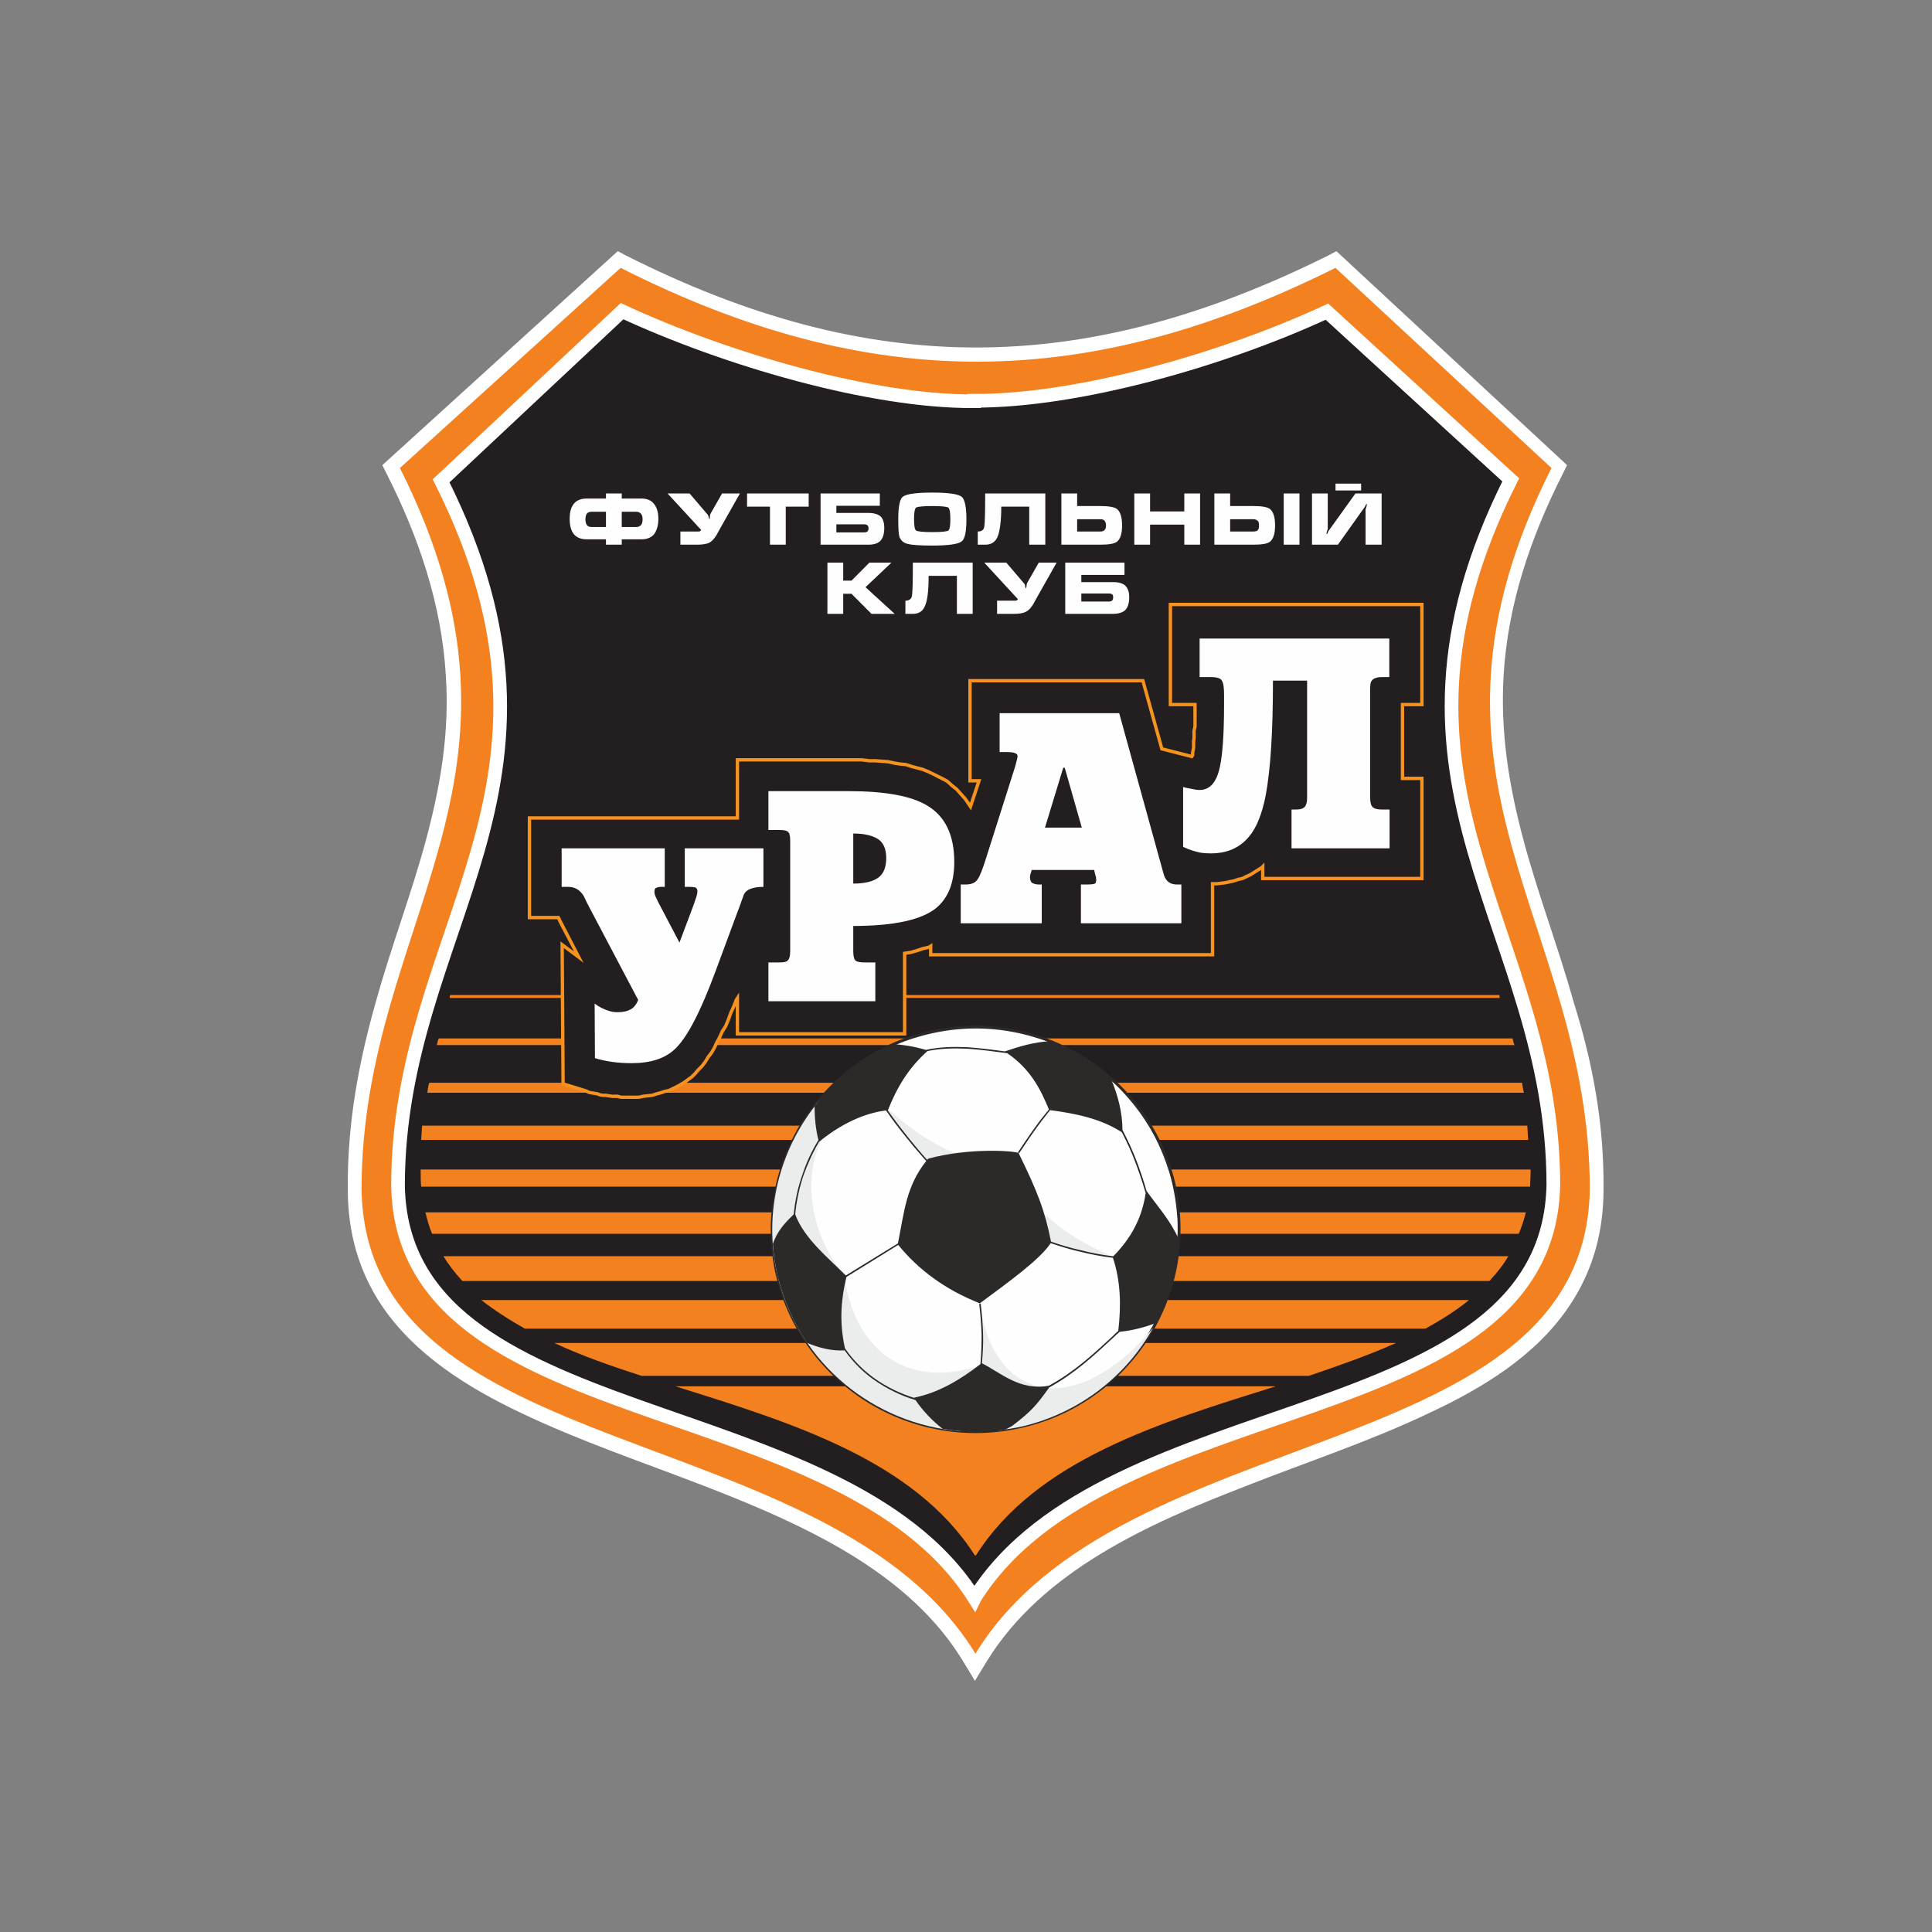 <svg width="100" height="100" viewBox="0 0 100 100" fill="none" xmlns="http://www.w3.org/2000/svg">
<rect x="0" y="0" width="100" height="100" fill="#808080" stroke="none"/>
<path fill-rule="evenodd" clip-rule="evenodd" d="M82.999 61.544C82.999 63.739 82.46 65.762 81.234 67.587C79.518 70.153 76.772 71.83 74.025 73.113C70.936 74.593 67.626 75.678 64.439 76.936C59.535 78.835 53.969 81.277 51.076 85.989L50.463 87L49.85 85.989C49.384 85.224 48.845 84.509 48.257 83.867C45.216 80.513 40.631 78.539 36.512 76.936C33.325 75.703 30.015 74.593 26.925 73.113C24.229 71.83 21.482 70.128 19.766 67.587C18.54 65.762 18.001 63.739 18.001 61.544C17.976 58.214 18.54 55.081 19.447 51.875C20.232 49.038 21.286 46.3 22.046 43.488C22.806 40.651 23.272 37.913 23.076 34.953C22.855 31.278 21.678 27.825 20.036 24.569L19.791 24.075L31.976 13L32.393 13.222C45.069 19.611 56.078 19.537 68.754 13.222L69.171 13L81.111 24.075L80.866 24.569C79.223 27.825 78.046 31.278 77.826 34.953C77.654 37.889 78.096 40.651 78.856 43.488C79.616 46.325 80.67 49.063 81.455 51.875C82.46 55.081 83.024 58.189 82.999 61.544Z" fill="white"/>
<path fill-rule="evenodd" clip-rule="evenodd" d="M50.489 85.594C58.016 73.286 82.069 75.95 82.289 61.544C82.265 47.583 72.139 40.43 80.303 24.224L69.123 13.864C56.275 20.277 45.046 20.4 32.124 13.864L20.699 24.224C28.839 40.405 18.737 47.558 18.713 61.544C18.934 75.95 42.962 73.286 50.489 85.594Z" fill="#F48120"/>
<path fill-rule="evenodd" clip-rule="evenodd" d="M50.44 82.731C43.525 71.73 20.797 74.344 20.601 61.345C20.625 47.902 30.825 40.822 22.832 24.888L32.198 16.106C37.567 18.598 45.094 20.793 50.415 20.768V20.744C55.785 20.768 63.312 18.622 68.681 16.131L78.195 24.838C70.201 40.773 80.377 47.852 80.401 61.296C80.18 74.344 57.403 71.68 50.464 82.682L50.44 82.731Z" fill="#231F20" stroke="white" stroke-width="0.708" stroke-miterlimit="22.926"/>
<path fill-rule="evenodd" clip-rule="evenodd" d="M50.501 80.515C43.857 70.031 22.403 73.386 22.183 60.979C22.183 57.057 23.139 53.677 24.242 50.397C26.718 42.898 29.98 36.065 24.61 25.533L32.995 17.911C38.144 20.279 45.377 22.375 50.477 22.351V22.326C55.626 22.351 62.859 20.303 68.008 17.911L76.393 25.533C68.694 40.727 78.771 48.177 78.82 61.003C78.6 73.435 57.17 70.031 50.501 80.539H50.477V80.515H50.501Z" fill="#231F20"/>
<path fill-rule="evenodd" clip-rule="evenodd" d="M50.462 80.512C47.299 75.554 40.924 73.63 34.966 71.755C45.313 71.755 55.684 71.755 66.031 71.755C60.048 73.63 53.649 75.554 50.511 80.512H50.462ZM33.201 71.213C31.607 70.695 30.111 70.177 28.689 69.511C43.204 69.511 57.744 69.511 72.259 69.511C70.886 70.127 69.341 70.67 67.747 71.213C56.248 71.213 44.724 71.213 33.201 71.213ZM27.169 68.771C26.336 68.302 25.576 67.809 24.913 67.291C41.954 67.291 59.019 67.291 76.034 67.291C75.373 67.833 74.588 68.327 73.779 68.771C58.259 68.771 42.714 68.771 27.169 68.771ZM23.933 66.304C23.565 65.909 23.222 65.465 22.952 65.021C41.292 65.021 59.681 65.021 78.07 65.021C77.8 65.49 77.457 65.909 77.089 66.304C59.337 66.304 41.635 66.304 23.933 66.304ZM22.364 63.862C22.216 63.517 22.118 63.147 22.02 62.752C41.022 62.752 59.975 62.752 78.977 62.752C78.879 63.147 78.756 63.517 78.609 63.862C59.852 63.862 41.12 63.862 22.364 63.862ZM21.8 61.42C21.775 61.173 21.775 60.951 21.775 60.705C21.775 60.655 21.775 60.581 21.775 60.532C40.924 60.532 60.073 60.532 79.222 60.532C79.222 60.581 79.222 60.655 79.222 60.705C79.222 60.951 79.197 61.198 79.197 61.42C60.048 61.42 40.924 61.42 21.8 61.42ZM21.8 59.003C21.824 58.756 21.824 58.509 21.849 58.263C40.9 58.263 59.999 58.263 79.05 58.263C79.075 58.509 79.075 58.756 79.099 59.003C60.048 59.003 40.924 59.003 21.8 59.003ZM22.118 56.561C22.143 56.388 22.167 56.191 22.216 56.043C41.047 56.043 59.926 56.043 78.781 56.043C78.805 56.215 78.83 56.388 78.879 56.561C59.95 56.561 41.022 56.561 22.118 56.561ZM22.609 54.094C22.633 53.971 22.658 53.872 22.707 53.749C41.243 53.749 59.779 53.749 78.29 53.749C78.315 53.872 78.339 53.971 78.388 54.094C59.779 54.094 41.194 54.094 22.609 54.094ZM23.271 51.652C23.271 51.603 23.295 51.553 23.295 51.504C41.39 51.504 59.509 51.504 77.604 51.504C77.604 51.553 77.628 51.603 77.628 51.652C59.558 51.652 41.414 51.652 23.271 51.652Z" fill="#F48120"/>
<path fill-rule="evenodd" clip-rule="evenodd" d="M31.962 56.711H31.815H31.668L31.521 56.686L31.349 56.662H31.202L31.055 56.637L30.933 56.588L30.785 56.563L30.614 56.538L30.491 56.514L30.344 56.44L29.143 56.07L29.094 48.867L29.952 49.508L29.02 47.708L28.971 47.634L28.947 47.56L28.898 47.461H27.402V42.306H38.166V39.296H43.927H44.295H44.614L44.982 39.346H45.325L45.668 39.37L45.962 39.395L46.306 39.469L46.624 39.518L46.894 39.543L47.188 39.642L47.483 39.716L47.752 39.79L47.997 39.888L48.267 40.012L48.512 40.135L48.757 40.258L49.027 40.406L49.272 40.628L49.517 40.826L49.738 41.072L49.959 41.319L50.13 41.566L50.229 41.714L50.67 40.382H50.204V35.202H59.153L60.134 38.729L61.679 39.124L61.728 39.05V38.926L61.752 38.803L61.777 38.68V38.532V38.359L61.801 38.162V37.989V37.792L61.85 37.57V37.323V37.076V36.83V36.583V36.435H60.575V31.255H73.595V36.435H72.589V40.258H73.595V45.438H65.356V44.822L65.307 44.871L65.111 44.994L64.915 45.118L64.719 45.241L64.498 45.34L64.302 45.438L64.082 45.488L63.861 45.562L63.64 45.611L63.395 45.66L63.199 45.685L62.978 45.71H62.758V49.385H48.169V48.941L48.095 48.99L47.777 49.064L47.483 49.163L47.139 49.262L46.821 49.311V53.48H38.166V51.63L38.116 51.704L37.969 52.074L37.822 52.394L37.7 52.74L37.553 53.085L37.381 53.356L37.234 53.677L37.087 53.948L36.964 54.22L36.817 54.466L36.645 54.688L36.498 54.935L36.327 55.157L36.13 55.354L35.959 55.552L35.812 55.7L35.615 55.848L35.444 55.971L35.248 56.094L35.027 56.218L34.831 56.316L34.61 56.415L34.39 56.464L34.169 56.538L33.973 56.588L33.752 56.662L33.532 56.686L33.286 56.711L33.066 56.76H32.82H32.624H32.428H32.281H32.134L31.962 56.711Z" fill="#231F20"/>
<path d="M32.824 56.88L32.113 56.877L31.953 56.831H31.671L31.34 56.781L31.205 56.781L31.044 56.756L30.904 56.701L30.455 56.624L30.308 56.55L29.059 56.167L29.009 48.725L29.704 49.244L28.892 47.694L28.848 47.581H27.318V42.251H38.082V39.242H44.617L44.996 39.292L45.328 39.291L45.973 39.341L46.327 39.416L46.641 39.465L46.905 39.489L47.219 39.591L47.778 39.738L48.032 39.84L48.799 40.213L49.072 40.362L49.334 40.596L49.575 40.79L50.026 41.293L50.205 41.549L50.553 40.501H50.12V35.147H59.222L60.207 38.689L61.644 39.056L61.644 39.056V38.959L61.695 38.695L61.693 38.391L61.718 38.184L61.718 37.824L61.769 37.583L61.767 36.555H60.492V31.2H73.684V36.555H72.679V40.203H73.684V45.558H65.273V45.029L64.768 45.348L64.344 45.549L64.103 45.605L63.891 45.677L63.415 45.779L62.991 45.829L62.847 45.829V49.505H48.085V49.115L47.799 49.182L47.513 49.279L47.166 49.378L46.91 49.418V53.599H38.082V52.065L38.053 52.139L37.904 52.464L37.784 52.801L37.636 53.152L37.457 53.436L37.316 53.746L37.166 54.023L37.046 54.288L36.895 54.544L36.717 54.774L36.575 55.012L36.398 55.243L36.195 55.449L36.027 55.642L35.876 55.794L35.498 56.075L35.297 56.201L34.873 56.427L34.649 56.527L34.412 56.582L34.2 56.654L33.997 56.705L33.783 56.777L33.298 56.831L33.088 56.878L32.824 56.88ZM32.149 56.706H33.069L33.27 56.658L33.746 56.608L33.949 56.537L34.151 56.486L34.365 56.414L34.595 56.362L34.991 56.172L35.209 56.05L35.401 55.93L35.763 55.662L35.901 55.522L36.068 55.329L36.268 55.128L36.433 54.914L36.574 54.676L36.752 54.445L36.893 54.207L37.011 53.945L37.161 53.668L37.305 53.352L37.483 53.071L37.623 52.737L37.744 52.398L37.894 52.07L38.039 51.704L38.255 51.373V53.425H46.737V49.269L47.129 49.208L47.462 49.111L47.752 49.014L48.064 48.941L48.259 48.811V49.33H62.674V45.655H62.981L63.387 45.606L63.845 45.509L64.057 45.437L64.286 45.386L64.463 45.294L64.687 45.194L65.265 44.829L65.446 44.643V45.383H73.511V40.378H72.506V36.38H73.511V31.375H60.665V36.38H61.94V37.602L61.889 37.843L61.891 38.194L61.866 38.402L61.867 38.712L61.816 38.976L61.818 39.109L61.72 39.256L60.067 38.834L59.09 35.321H50.294V40.327H50.794L50.258 41.943L49.891 41.401L49.456 40.916L49.221 40.729L48.972 40.504L48.231 40.122L47.965 40L47.723 39.903L47.17 39.759L46.87 39.658L46.62 39.638L46.295 39.588L45.947 39.513L45.322 39.465L44.985 39.465L44.605 39.415L43.93 39.416H38.255V42.425H27.492V47.406H28.954L29.095 47.692L30.206 49.837L29.185 49.074L29.232 56.037L30.372 56.389L30.522 56.463L30.95 56.534L31.09 56.589L31.22 56.608L31.352 56.607L31.686 56.658L31.978 56.656L32.149 56.706Z" fill="#F6921E"/>
<path fill-rule="evenodd" clip-rule="evenodd" d="M33.214 25.806C33.461 25.806 33.676 25.883 33.815 26.038C33.984 26.224 34.077 26.488 34.077 26.86C34.077 27.216 33.984 27.495 33.83 27.681C33.676 27.836 33.476 27.914 33.214 27.914H32.182V28.193H31.365V27.914H30.349C30.087 27.914 29.886 27.836 29.732 27.681C29.563 27.495 29.486 27.216 29.486 26.86C29.486 26.488 29.563 26.224 29.732 26.038C29.886 25.883 30.087 25.806 30.349 25.806H31.365V25.542H32.182V25.806H33.214ZM31.365 26.488H30.626C30.518 26.488 30.441 26.519 30.395 26.565C30.333 26.627 30.302 26.736 30.302 26.875C30.302 27.03 30.333 27.123 30.395 27.201C30.441 27.247 30.518 27.278 30.626 27.278H31.365V26.488ZM32.182 26.488V27.278H32.937C33.029 27.278 33.106 27.247 33.152 27.201C33.229 27.139 33.26 27.03 33.26 26.875C33.26 26.736 33.229 26.643 33.168 26.581C33.106 26.519 33.029 26.488 32.937 26.488H32.182ZM37.374 25.542H38.298L37.343 27.232C37.158 27.557 37.066 27.743 37.035 27.774C36.927 27.929 36.819 28.038 36.696 28.1C36.542 28.162 36.342 28.193 36.08 28.193H35.217V27.511H36.111C36.172 27.511 36.218 27.511 36.234 27.495C36.249 27.48 36.264 27.464 36.295 27.433L34.554 25.542H35.694L36.634 26.643C36.65 26.658 36.665 26.705 36.696 26.813C36.696 26.844 36.711 26.875 36.727 26.875C36.727 26.875 36.742 26.829 36.742 26.751C36.742 26.674 36.758 26.627 36.773 26.596L37.374 25.542ZM38.668 26.224V25.542H41.857V26.224H40.671V28.193H39.854V26.224H38.668ZM43.29 27.139V27.557H44.722C44.876 27.557 44.954 27.495 44.954 27.356C44.954 27.263 44.938 27.216 44.892 27.185C44.861 27.154 44.799 27.139 44.722 27.139H43.29ZM42.473 28.193V25.542H45.539V26.178H43.29V26.55H44.954C45.231 26.55 45.447 26.612 45.585 26.736C45.708 26.86 45.77 27.061 45.77 27.325C45.77 27.65 45.693 27.883 45.539 28.022C45.416 28.131 45.215 28.193 44.954 28.193H42.473ZM50.022 26.875C50.022 27.511 49.945 27.898 49.776 28.022C49.606 28.162 49.098 28.239 48.25 28.239C47.634 28.239 47.218 28.208 47.018 28.162C46.787 28.115 46.633 27.991 46.556 27.79C46.51 27.65 46.494 27.34 46.494 26.875C46.494 26.224 46.571 25.837 46.725 25.713C46.895 25.573 47.403 25.496 48.25 25.496C49.098 25.496 49.606 25.573 49.776 25.713C49.93 25.837 50.022 26.224 50.022 26.875ZM47.311 26.875C47.311 27.216 47.342 27.402 47.419 27.464C47.511 27.511 47.773 27.542 48.25 27.542C48.728 27.542 49.005 27.511 49.082 27.464C49.159 27.402 49.19 27.216 49.19 26.875C49.19 26.534 49.159 26.333 49.082 26.271C49.005 26.224 48.728 26.193 48.25 26.193C47.773 26.193 47.511 26.224 47.419 26.271C47.342 26.333 47.311 26.534 47.311 26.875ZM54.105 25.542V28.193H53.273V26.224H51.825C51.825 26.999 51.748 27.526 51.624 27.805C51.501 28.069 51.301 28.193 50.993 28.193H50.608V27.511C50.808 27.511 50.916 27.433 50.946 27.263C50.977 27.092 50.993 26.519 50.993 25.542H54.105ZM54.937 28.193V25.542H55.753V26.193H56.94C57.386 26.193 57.663 26.24 57.818 26.348C57.987 26.488 58.079 26.767 58.079 27.201C58.079 27.619 57.987 27.898 57.818 28.038C57.679 28.146 57.386 28.193 56.94 28.193H54.937ZM55.753 26.875V27.511H56.94C57.047 27.511 57.109 27.495 57.155 27.449C57.217 27.402 57.247 27.309 57.247 27.201C57.247 27.077 57.217 26.999 57.155 26.937C57.109 26.891 57.047 26.875 56.94 26.875H55.753ZM58.711 25.542H59.528V26.472H61.299V25.542H62.116V28.193H61.299V27.154H59.528V28.193H58.711V25.542ZM66.445 25.542H67.261V28.193H66.445V25.542ZM62.855 28.193V25.542H63.672V26.193H64.874C65.305 26.193 65.598 26.24 65.736 26.348C65.906 26.488 65.998 26.767 65.998 27.201C65.998 27.619 65.906 27.898 65.736 28.038C65.598 28.146 65.305 28.193 64.874 28.193H62.855ZM63.672 26.875V27.511H64.874C64.966 27.511 65.043 27.495 65.089 27.449C65.151 27.402 65.166 27.325 65.166 27.201C65.166 27.077 65.151 26.999 65.089 26.953C65.043 26.906 64.966 26.875 64.874 26.875H63.672ZM67.909 25.542H68.725V27.371C68.71 27.433 68.679 27.511 68.663 27.573C68.663 27.604 68.663 27.619 68.663 27.65C68.679 27.65 68.694 27.635 68.71 27.604C68.725 27.573 68.74 27.526 68.756 27.495L70.158 25.542H71.513V28.193H70.682V26.364C70.682 26.364 70.713 26.286 70.743 26.162C70.743 26.131 70.743 26.1 70.759 26.085C70.728 26.085 70.713 26.1 70.697 26.131C70.682 26.162 70.666 26.193 70.651 26.224L69.249 28.193H67.909V25.542ZM70.451 25.031H69.126V25.387H70.451V25.031ZM42.827 29.122H43.644V30.052H44.075L45 29.122H46.14L44.799 30.393L46.309 31.773H45.108L44.075 30.734H43.644V31.773H42.827V29.122ZM50.346 29.122V31.773H49.529V29.805H48.066C48.066 30.579 48.004 31.106 47.865 31.385C47.757 31.649 47.542 31.773 47.249 31.773H46.864V31.091C47.049 31.091 47.172 31.013 47.203 30.843C47.234 30.688 47.249 30.099 47.249 29.122H50.346ZM53.766 29.122H54.69L53.735 30.812C53.55 31.137 53.458 31.323 53.427 31.354C53.319 31.509 53.211 31.618 53.072 31.68C52.934 31.742 52.734 31.773 52.472 31.773H51.609V31.091H52.502C52.564 31.091 52.61 31.091 52.626 31.075C52.641 31.075 52.657 31.044 52.687 31.013L50.946 29.122H52.087L53.026 30.223C53.042 30.238 53.057 30.285 53.072 30.393C53.088 30.424 53.103 30.456 53.119 30.456C53.119 30.456 53.119 30.409 53.134 30.331C53.134 30.254 53.149 30.207 53.165 30.177L53.766 29.122ZM55.969 30.719V31.137H57.386C57.54 31.137 57.617 31.075 57.617 30.936C57.617 30.843 57.602 30.796 57.571 30.765C57.525 30.734 57.463 30.719 57.386 30.719H55.969ZM55.137 31.773V29.122H58.203V29.758H55.969V30.13H57.617C57.91 30.13 58.11 30.192 58.249 30.316C58.372 30.44 58.449 30.641 58.449 30.905C58.449 31.23 58.372 31.463 58.218 31.602C58.079 31.711 57.879 31.773 57.617 31.773H55.137Z" fill="#FEFEFE"/>
<path d="M40.173 66.063C39.51 63.241 40.065 60.389 41.483 58.094C42.916 55.799 45.228 54.031 48.064 53.365C50.915 52.698 53.767 53.256 56.063 54.667C58.374 56.093 60.147 58.388 60.825 61.21C61.488 64.048 60.933 66.885 59.515 69.18C58.082 71.475 55.785 73.227 52.934 73.893C50.099 74.56 47.247 74.017 44.935 72.606C42.624 71.18 40.851 68.885 40.173 66.063ZM41.622 58.171C40.204 60.435 39.665 63.241 40.327 66.032C40.99 68.808 42.732 71.071 45.013 72.467C47.294 73.878 50.099 74.405 52.903 73.754C55.708 73.103 57.974 71.366 59.376 69.102C60.794 66.839 61.334 64.032 60.671 61.257C60.008 58.466 58.267 56.202 55.986 54.791C53.72 53.396 50.9 52.853 48.095 53.52C45.305 54.171 43.024 55.907 41.622 58.171Z" fill="#2B2A29"/>
<path d="M41.623 58.169C40.206 60.433 39.666 63.24 40.329 66.03C40.992 68.806 42.733 71.07 45.014 72.465C47.295 73.876 50.1 74.403 52.905 73.752C55.71 73.101 57.975 71.364 59.378 69.1C60.796 66.837 61.335 64.031 60.672 61.255C60.01 58.464 58.268 56.2 55.987 54.789C53.721 53.394 50.901 52.851 48.096 53.518C45.307 54.169 43.026 55.906 41.623 58.169Z" fill="#FEFEFE"/>
<path fill-rule="evenodd" clip-rule="evenodd" d="M59.687 68.729C58.299 71.21 55.91 73.117 52.921 73.83C52.505 73.923 52.088 73.985 51.688 74.031L50.609 71.752C50.655 71.489 50.686 71.241 50.717 70.993L49.73 74.078C45.276 73.737 41.331 70.589 40.252 66.046C39.466 62.728 40.375 59.379 42.425 56.945L43.334 58.077C41.577 59.317 41.392 63.318 43.72 66.015C43.997 68.93 46.201 72.155 50.748 70.682C50.855 69.628 50.794 68.651 50.717 67.395C51.302 72.372 55.525 73.675 59.687 68.729ZM53.506 64.108L52.705 61.41C54.308 63.24 55.34 64.062 57.729 65.101C56.357 64.837 54.939 64.511 53.506 64.108ZM48.837 61.131C47.742 59.844 46.663 58.651 45.77 57.24C46.756 58.123 47.927 59.054 49.33 59.643L52.797 59.813L48.837 61.131Z" fill="#EBECEC"/>
<path d="M52.056 73.987C50.947 74.158 49.852 74.142 48.789 73.956C48.234 73.522 47.756 73.01 47.386 72.468C46.616 72.235 45.891 71.879 45.228 71.413C44.658 71.01 44.15 70.499 43.718 69.894C43.056 69.941 42.362 69.754 41.776 69.507C41.083 68.483 40.559 67.305 40.251 66.049C40.127 65.491 40.035 64.932 40.004 64.374C40.205 63.816 40.497 63.413 41.083 62.855C41.145 62.203 41.283 61.49 41.53 60.808C41.73 60.188 42.008 59.583 42.362 59.01C42.223 58.467 42.162 57.862 42.162 57.258C43.225 55.893 44.612 54.777 46.246 54.048C46.785 54.079 47.34 54.172 47.926 54.343C48.604 54.188 49.328 54.172 50.068 54.203C50.7 54.249 51.347 54.327 52.01 54.42C52.781 54.157 53.52 53.939 54.337 53.893C55.493 54.343 56.572 55.009 57.496 55.831C57.866 56.668 58.098 57.614 58.098 58.483C58.36 58.994 58.606 59.506 58.806 60.033C59.007 60.56 59.192 61.103 59.346 61.646C59.947 62.483 60.579 63.165 61.01 64.142C60.933 65.677 60.517 67.15 59.824 68.483C59.207 68.716 58.575 68.871 57.959 68.933C57.851 69.026 57.758 69.103 57.666 69.196C56.633 70.158 55.632 71.088 54.306 71.817C53.659 72.716 53.412 73.026 52.395 73.801L52.056 73.987ZM50.746 70.607C50.792 70.096 50.808 69.6 50.808 69.088C50.792 68.545 50.746 68.018 50.684 67.491L50.761 67.475C50.823 68.002 50.87 68.545 50.885 69.088C50.9 69.569 50.87 70.064 50.823 70.561C51.809 71.057 52.781 72.003 54.291 71.724C55.601 71.01 56.587 70.096 57.62 69.134C57.697 69.057 57.789 68.964 57.882 68.886C58.036 67.568 58.005 66.297 57.604 65.103C57.065 65.041 56.495 64.932 55.925 64.793C55.401 64.669 54.861 64.514 54.383 64.343C53.859 65.165 52.226 66.344 50.715 67.46C48.912 66.747 47.54 65.723 46.492 64.436L43.811 66.095C43.564 67.119 43.41 68.328 43.734 69.785C44.165 70.421 44.689 70.933 45.275 71.352C45.907 71.801 46.6 72.127 47.325 72.359C47.325 72.359 47.309 72.359 47.309 72.344C48.619 72.08 49.744 71.382 50.746 70.607ZM41.16 62.855C41.622 64.111 42.886 65.119 43.78 66.018L46.477 64.359C46.801 62.746 46.893 61.413 47.941 60.095C47.633 59.738 47.325 59.397 47.032 59.025C46.616 58.513 46.215 58.002 45.861 57.475C44.766 57.614 43.564 58.141 42.393 59.103C42.069 59.645 41.807 60.234 41.592 60.824C41.36 61.522 41.221 62.203 41.16 62.855ZM48.003 54.405C47.001 55.304 46.431 56.281 45.953 57.475C46.308 57.986 46.693 58.483 47.093 58.979C47.386 59.335 47.679 59.692 47.987 60.033C48.003 60.017 48.034 59.986 48.049 59.971C50.114 59.413 52.38 59.552 52.719 59.676C53.69 61.646 54.09 62.684 54.399 64.266C54.877 64.436 55.401 64.591 55.955 64.715C56.51 64.855 57.08 64.963 57.62 65.026C58.39 64.25 59.084 63.227 59.3 61.754C59.13 61.18 58.945 60.622 58.729 60.064C58.544 59.568 58.313 59.087 58.067 58.606C56.942 57.878 55.616 57.63 54.352 57.459C54.137 57.738 53.921 58.002 53.721 58.281C53.381 58.746 53.058 59.227 52.75 59.692L52.688 59.645C52.996 59.18 53.32 58.7 53.659 58.234C53.859 57.955 54.075 57.692 54.291 57.428C53.89 56.451 53.366 55.35 52.133 54.513C51.44 54.42 50.746 54.327 50.068 54.281C49.344 54.249 48.65 54.265 48.003 54.405Z" fill="#2B2A29"/>
<path fill-rule="evenodd" clip-rule="evenodd" d="M39.514 45.904C38.965 45.904 38.63 46.042 38.508 46.287C38.386 46.609 38.294 46.901 38.188 47.162L37.029 50.29C36.267 52.346 35.581 53.68 34.956 54.278C34.437 54.784 33.69 55.029 32.684 55.029C31.968 55.029 31.343 54.938 30.794 54.769L30.779 51.947C31.022 52.131 31.282 52.254 31.541 52.33C31.678 52.376 31.83 52.391 31.968 52.391C32.242 52.391 32.455 52.346 32.623 52.254C32.791 52.177 32.928 52.008 33.035 51.763L30.519 46.993C30.413 46.793 30.306 46.579 30.214 46.379C30.016 46.057 29.757 45.904 29.406 45.904H29.071V43.91H34.407V45.904H34.224C34.117 45.904 34.041 45.919 33.98 45.95C33.904 45.965 33.873 46.042 33.873 46.165C33.873 46.257 33.904 46.349 33.95 46.441C33.995 46.533 34.026 46.594 34.041 46.64L35.169 48.787L35.901 46.839C35.962 46.655 36.008 46.517 36.053 46.395C36.084 46.257 36.099 46.18 36.099 46.149C36.099 46.057 36.069 45.98 36.023 45.95C35.962 45.919 35.84 45.904 35.642 45.904H35.444V43.91H39.514V45.904ZM49.393 44.615C49.393 45.674 49.088 46.471 48.463 46.993C47.716 47.606 46.283 47.928 44.164 47.928V49.217C44.164 49.493 44.209 49.662 44.286 49.723C44.362 49.784 44.514 49.815 44.728 49.815H45.307V51.824H39.773V49.815H40.368C40.566 49.815 40.688 49.784 40.749 49.738C40.855 49.662 40.901 49.477 40.901 49.217V43.557C40.901 43.342 40.886 43.189 40.825 43.097C40.764 43.005 40.611 42.959 40.368 42.959H39.773V40.95H43.935C45.81 40.95 47.152 41.195 47.975 41.686C48.92 42.238 49.393 43.22 49.393 44.615ZM45.871 44.416C45.871 43.925 45.719 43.603 45.429 43.419C45.124 43.235 44.712 43.143 44.164 43.143V45.735C44.743 45.735 45.185 45.628 45.459 45.428C45.734 45.229 45.871 44.892 45.871 44.416ZM61.147 47.79H55.948V45.781H56.314C56.467 45.781 56.573 45.766 56.634 45.75C56.71 45.735 56.741 45.658 56.741 45.536C56.741 45.49 56.726 45.444 56.726 45.398C56.68 45.244 56.65 45.122 56.634 45.03H53.402C53.387 45.106 53.356 45.168 53.341 45.229C53.326 45.275 53.311 45.337 53.311 45.398C53.311 45.551 53.356 45.658 53.433 45.705C53.524 45.75 53.631 45.781 53.753 45.781H53.921V47.79H49.728V45.781H49.987C50.262 45.781 50.475 45.705 50.597 45.52C50.719 45.352 50.856 44.999 51.024 44.462L52.549 39.662C52.625 39.37 52.67 39.201 52.67 39.14C52.67 39.063 52.625 39.017 52.549 38.987C52.472 38.941 52.289 38.925 52.015 38.925H51.74V36.916H57.93L60.125 44.861C60.202 45.137 60.247 45.321 60.293 45.413C60.415 45.658 60.613 45.781 60.918 45.781H61.147V47.79ZM55.994 42.837L55.11 39.738H55.033L54.088 42.837H55.994ZM71.925 43.91H66.849V41.901H67.031C67.23 41.901 67.367 41.885 67.458 41.824C67.596 41.748 67.656 41.563 67.656 41.272V35.229H65.888C65.888 37.852 65.766 39.83 65.507 41.195C65.324 42.115 65.049 42.821 64.668 43.281C64.181 43.879 63.525 44.171 62.671 44.171C62.473 44.171 62.305 44.156 62.168 44.14C61.863 44.079 61.558 43.987 61.238 43.833V40.735C61.33 40.766 61.467 40.797 61.665 40.827C61.863 40.873 62 40.889 62.092 40.889C62.626 40.889 62.976 40.49 63.144 39.677C63.281 39.048 63.357 37.99 63.357 36.471V35.965C63.357 35.613 63.327 35.367 63.251 35.244C63.19 35.106 62.992 35.045 62.671 35.045H62.092V33.051H71.91V35.045H71.544C71.239 35.045 71.041 35.122 70.965 35.291C70.934 35.352 70.919 35.49 70.919 35.705V41.257C70.919 41.548 70.965 41.717 71.071 41.793C71.163 41.87 71.315 41.901 71.544 41.901H71.925V43.91Z" fill="#FEFEFE"/>
</svg>

